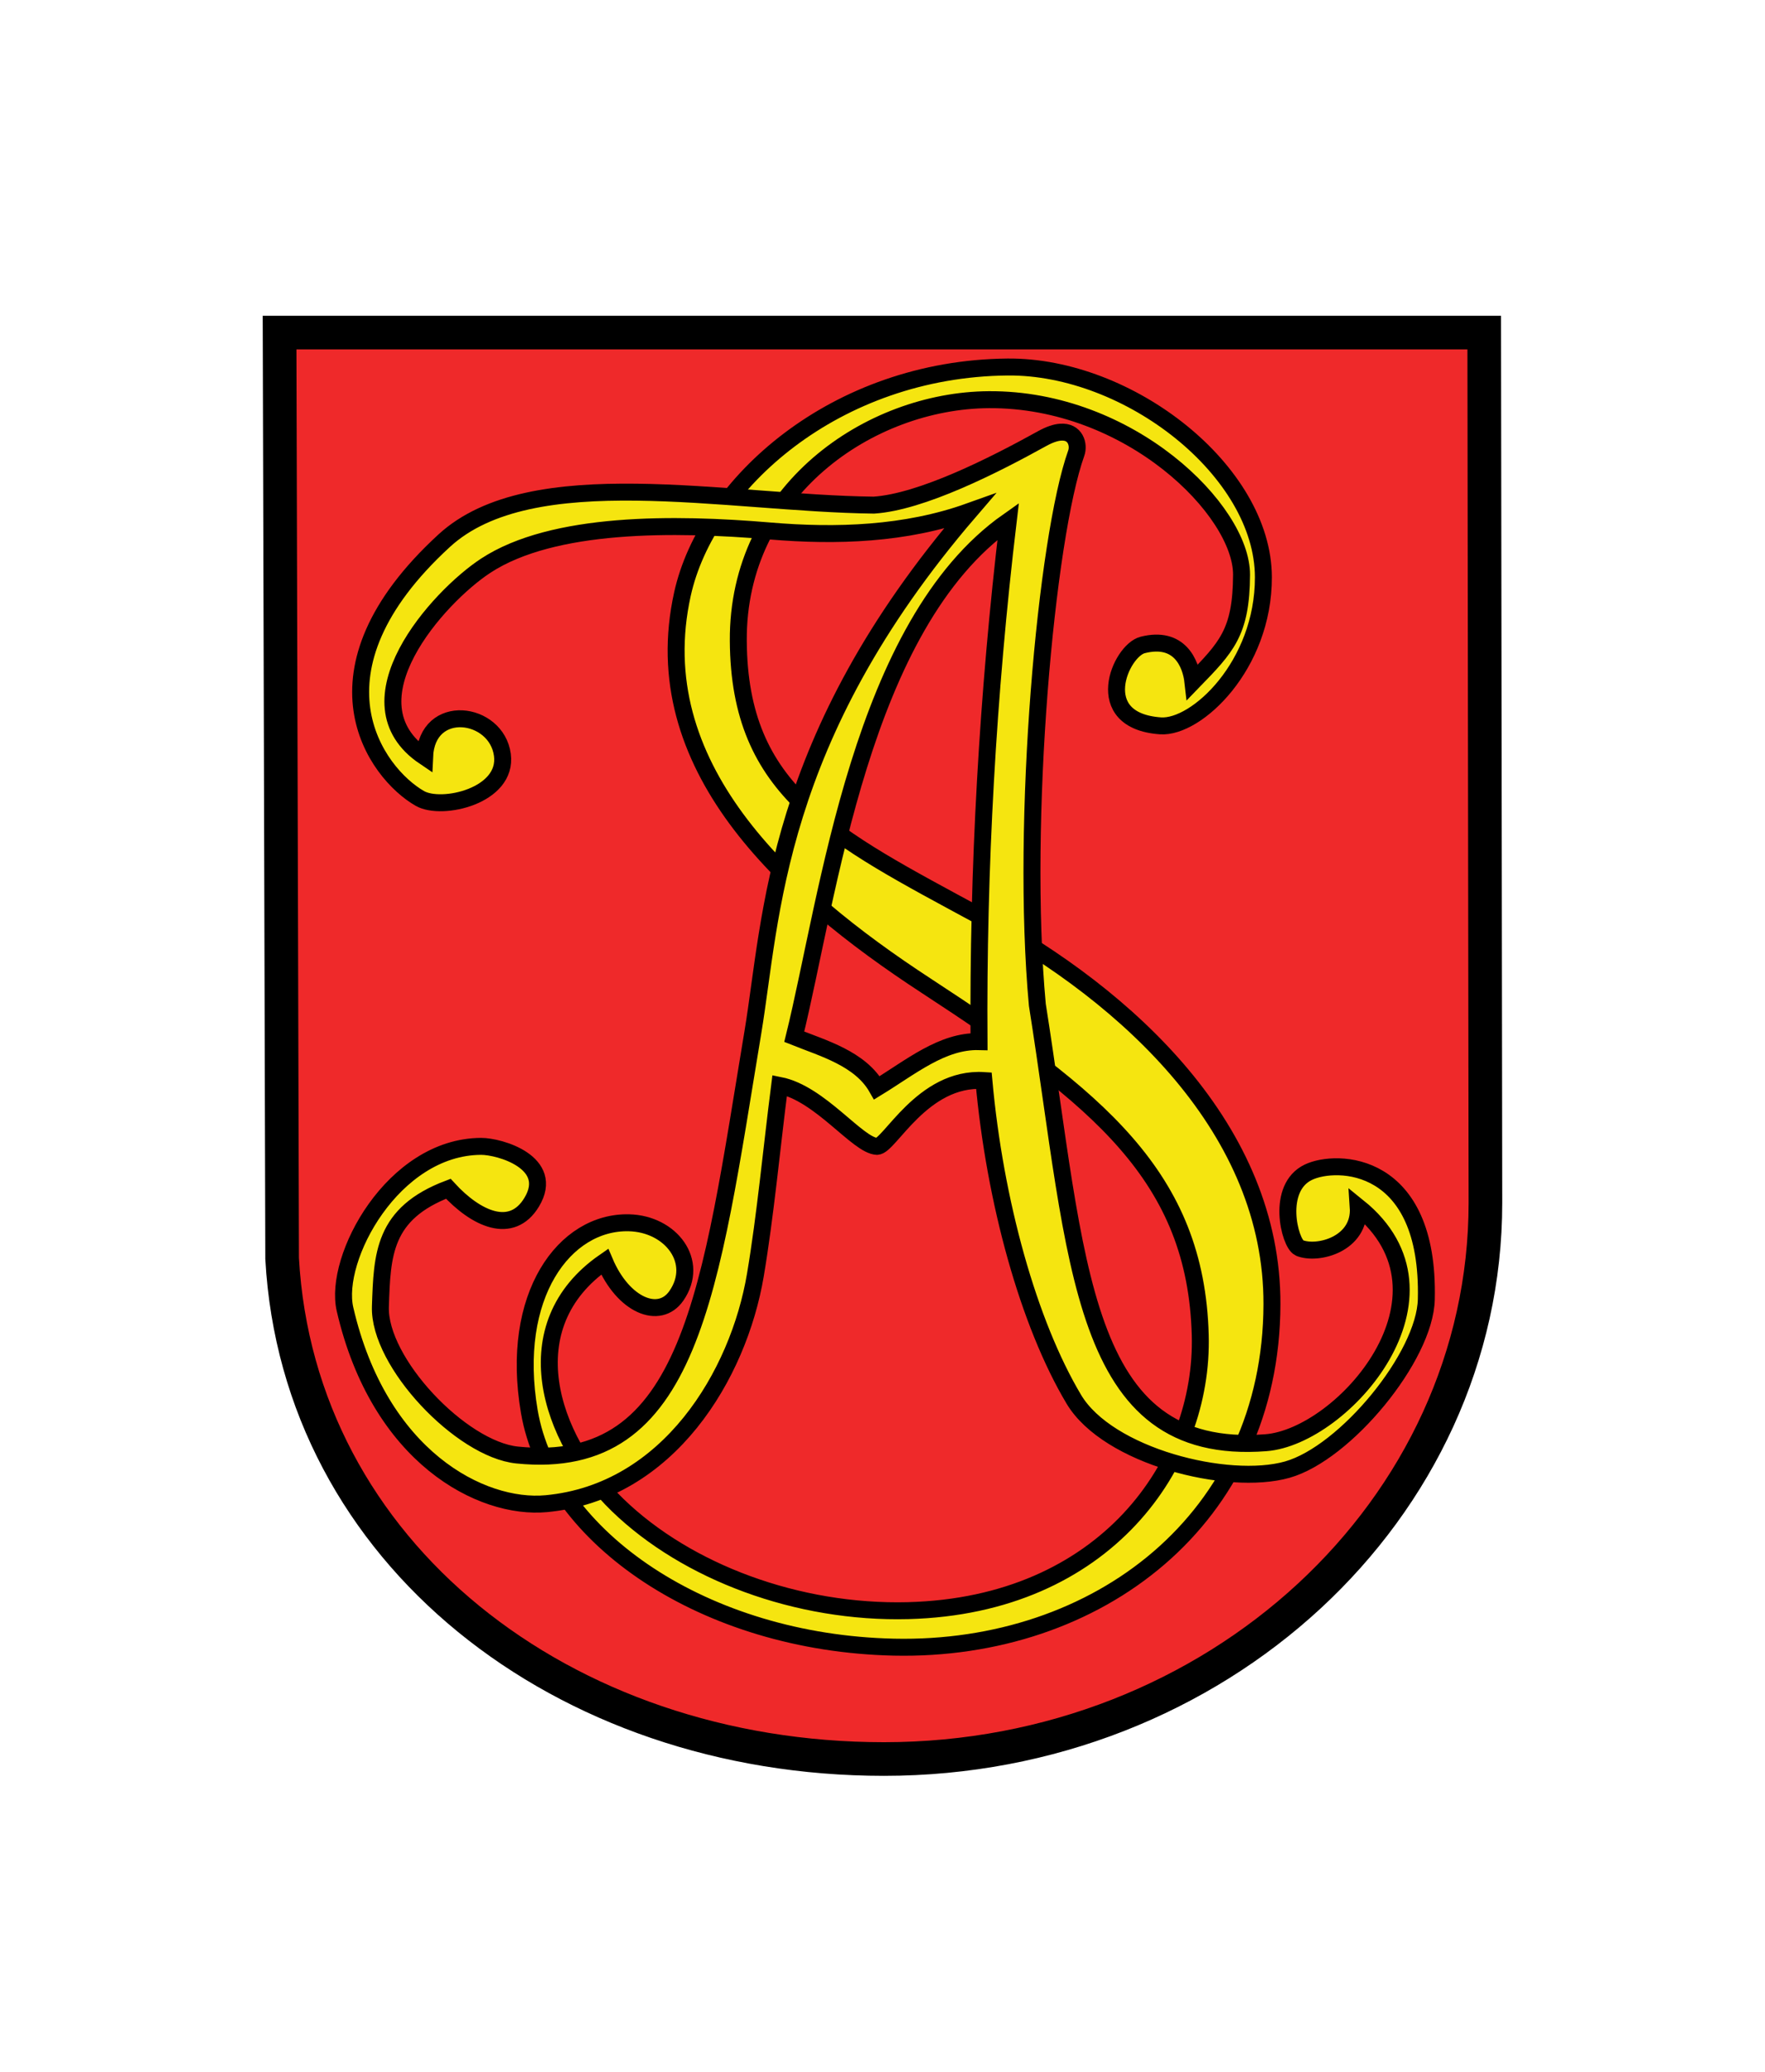<?xml version="1.0" encoding="utf-8"?>
<!-- Generator: Adobe Illustrator 16.0.0, SVG Export Plug-In . SVG Version: 6.00 Build 0)  -->
<!DOCTYPE svg PUBLIC "-//W3C//DTD SVG 1.1//EN" "http://www.w3.org/Graphics/SVG/1.1/DTD/svg11.dtd">
<svg version="1.1" id="svg2" xmlns:svg="http://www.w3.org/2000/svg"
	 xmlns="http://www.w3.org/2000/svg" xmlns:xlink="http://www.w3.org/1999/xlink" x="0px" y="0px" width="390.281px" height="458px"
	 viewBox="0 0 390.281 458" enable-background="new 0 0 390.281 458" xml:space="preserve">
<path id="path6847" fill="#EF292A" stroke="#000000" stroke-width="7.436" d="M61.82,73.518l0.564,204.681
	c3.599,64.931,62.004,110.649,133.086,110.649c73.4,0,132.99-55.05,132.99-122.948l-0.265-192.382H61.82z"/>
<g id="g22072" transform="matrix(2.994,0,0,2.994,976.628,382.085)">
	<path id="path22074" fill="#F5E510" stroke="#000000" stroke-width="1.252" d="M-281.537-34.464
		c-6.813,4.713-4.146,13.035,0.966,17.979c5.112,4.944,13.279,8,21.451,7.788c14.552-0.383,21.835-10.821,21.569-20.35
		c-0.321-11.672-7.477-17.453-20.263-25.803c-10.554-6.892-20.765-16.282-17.981-28.895c1.803-8.17,11.296-16.649,24.007-16.774
		c8.988-0.084,18.887,7.692,18.901,15.519c0.012,6.516-4.939,11.162-7.601,10.975c-5.233-0.368-2.949-5.556-1.318-5.971
		c2.723-0.693,3.562,1.358,3.714,2.716c2.465-2.543,3.572-3.614,3.591-7.9c0.021-4.738-8.241-12.998-18.672-12.927
		c-8.803,0.057-18.569,6.724-18.495,17.81c0.073,11.157,6.91,14.402,17.883,20.349c11.043,5.985,21.566,15.799,21.53,28.63
		c-0.044,15.871-12.893,25.643-27.917,25.317c-13.98-0.307-25.332-8.077-26.929-17.387c-1.474-8.593,2.616-14.061,7.357-13.947
		c3.1,0.074,5.243,2.877,3.503,5.392C-277.494-30.134-280.164-31.216-281.537-34.464z"/>
	<path id="path22076" fill="#F5E510" stroke="#000000" stroke-width="1.252" d="M-247.876-95.707
		c-0.358,0.027-0.805,0.171-1.347,0.471c-3.599,1.994-8.923,4.684-12.433,4.915c-10.911-0.128-25.277-3.3-31.734,2.626
		c-10.564,9.694-5.054,17.168-1.795,19.031c1.627,0.93,6.5-0.193,6.093-3.22c-0.433-3.224-5.572-3.918-5.745,0.146
		c-5.991-4.036,0.988-11.806,4.522-14.116c4.968-3.248,13.921-3.158,20.984-2.559c4.913,0.417,10.016,0.248,14.723-1.436
		c-14.466,16.824-14.581,30.006-15.979,38.422c-3.165,19.045-4.505,32.556-17.415,31.24c-4.139-0.422-10.24-6.849-10.099-10.963
		c0.13-3.827,0.196-6.866,5.016-8.696c2.053,2.239,4.681,3.443,6.16,0.988c1.759-2.921-2.358-4.126-3.748-4.118
		c-6.504,0.034-10.909,8.262-10.043,12.018c2.522,10.929,10.077,14.81,14.868,14.363c9.023-0.842,14.198-9.507,15.44-16.877
		c0.748-4.437,1.197-9.336,1.795-14.004c2.996,0.594,5.754,4.436,7.182,4.5c0.907,0.04,3.358-5.149,7.9-4.859
		c0.807,8.948,3.299,17.928,6.643,23.531c2.517,4.217,11.377,6.438,15.766,5.195c4.29-1.215,10.167-8.339,10.267-12.568
		c0.246-10.312-6.641-10.378-8.707-9.392c-2.416,1.153-1.394,5.221-0.685,5.577c0.003,0.001,0.008,0.01,0.011,0.011
		c1.336,0.563,4.544-0.273,4.354-3.019c8.069,6.506-1.128,16.969-6.823,17.404c-13.819,1.065-13.862-13.315-16.877-32.329
		c-1.252-13.577,0.657-34.555,2.873-40.733C-246.488-94.774-246.757-95.792-247.876-95.707z M-251.736-89.132
		c-1.521,12.807-2.24,25.614-2.154,38.422c-2.714-0.069-5.027,1.874-7.541,3.411c-1.231-2.16-3.969-2.917-6.104-3.771
		C-264.98-61.447-262.626-81.465-251.736-89.132z"/>
</g>
</svg>
